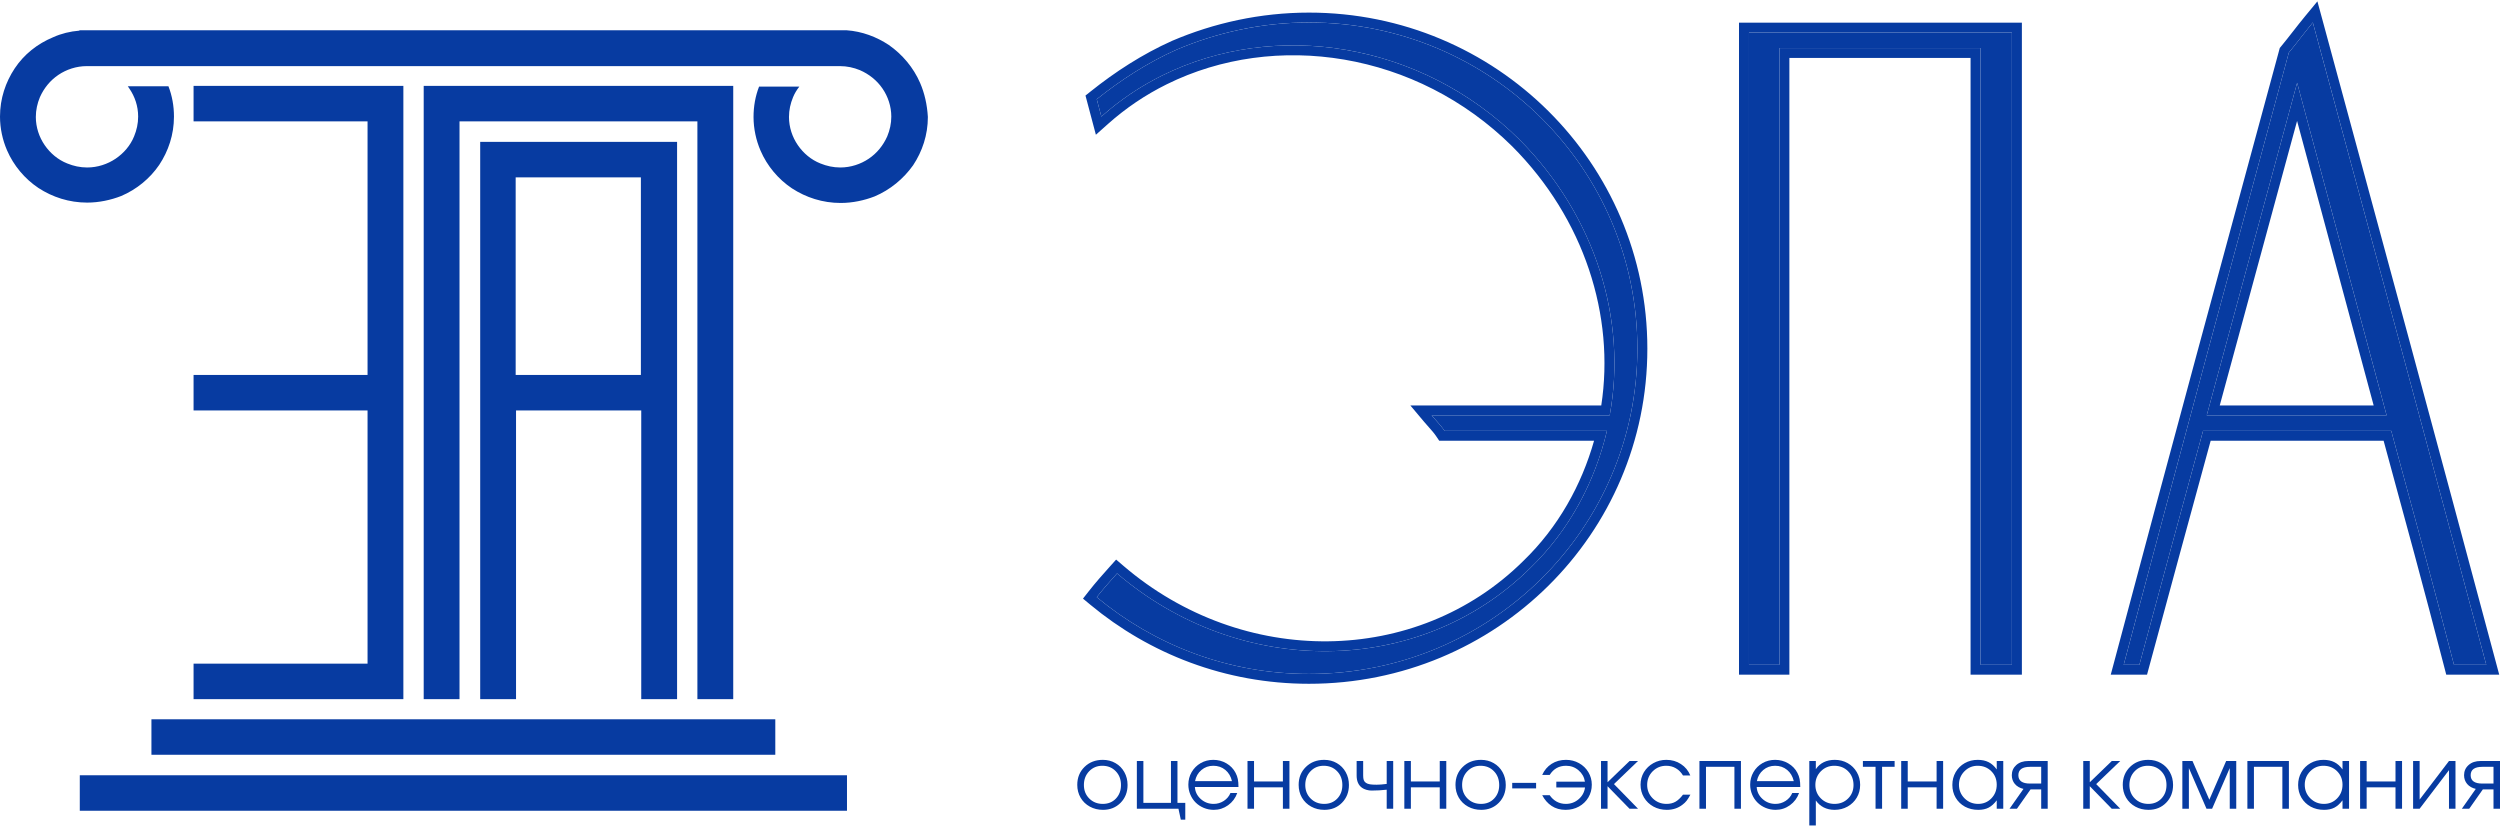 <svg width="150" height="50" viewBox="0 0 150 50" fill="none" xmlns="http://www.w3.org/2000/svg">
<g clip-path="url(#clip0_1020_6322)">
<path d="M46.518 43.157H9.086V45.286H46.518V43.157Z" fill="#073BA1"/>
<path d="M50.819 46.516H4.787V48.645H50.819V46.516Z" fill="#073BA1"/>
<path d="M40.625 41.949V24.627V22.497V10.642V9.588V8.512H28.812V8.973V10.642V22.497V24.627V41.949H30.962V24.627H38.475V41.949H40.625ZM30.94 22.497V10.642H38.453V22.497H30.94Z" fill="#073BA1"/>
<path d="M43.994 41.949V7.282V5.153H41.844H27.571H25.422V7.282V41.949H27.571V7.282H41.844V41.949H43.994Z" fill="#073BA1"/>
<path d="M11.614 39.819V41.949H22.053H24.202V5.153H22.053H11.614V7.282H22.053V22.497H11.614V24.627H22.053V39.819H11.614Z" fill="#073BA1"/>
<path d="M55.207 4.977C54.808 4.055 54.143 3.265 53.323 2.694C52.592 2.211 51.727 1.882 50.796 1.816H4.765V1.838C4.211 1.882 3.679 2.013 3.191 2.233C2.238 2.628 1.441 3.265 0.886 4.099C0.332 4.933 0 5.921 0 6.997C0 7.7 0.155 8.402 0.421 9.017C0.82 9.939 1.485 10.729 2.305 11.278C3.147 11.827 4.144 12.156 5.23 12.156C5.94 12.156 6.649 12.003 7.269 11.761C8.2 11.366 8.998 10.707 9.552 9.895C10.106 9.061 10.438 8.073 10.438 6.997C10.438 6.36 10.328 5.746 10.106 5.175H7.668C7.69 5.219 7.735 5.263 7.757 5.307C8.089 5.79 8.289 6.36 8.289 6.997C8.289 7.414 8.2 7.809 8.045 8.183C7.823 8.732 7.424 9.193 6.937 9.522C6.449 9.851 5.851 10.049 5.23 10.049C4.809 10.049 4.41 9.961 4.034 9.807C3.48 9.588 3.014 9.193 2.682 8.71C2.349 8.227 2.15 7.634 2.15 7.019C2.15 6.602 2.238 6.207 2.394 5.833C2.637 5.285 3.014 4.824 3.502 4.494C3.989 4.165 4.588 3.967 5.208 3.967H9.419H46.187H50.331C50.353 3.967 50.375 3.967 50.397 3.967C50.819 3.967 51.218 4.055 51.594 4.209C52.148 4.45 52.614 4.824 52.946 5.307C53.279 5.79 53.478 6.382 53.478 6.997C53.478 7.414 53.389 7.809 53.234 8.183C52.99 8.732 52.614 9.193 52.126 9.522C51.639 9.851 51.04 10.049 50.42 10.049C49.998 10.049 49.6 9.961 49.223 9.807C48.669 9.588 48.203 9.193 47.871 8.71C47.538 8.227 47.339 7.634 47.339 7.019C47.339 6.602 47.428 6.207 47.583 5.833C47.672 5.614 47.804 5.394 47.96 5.197H45.544C45.322 5.768 45.212 6.382 45.212 7.019C45.212 7.722 45.367 8.424 45.633 9.039C46.031 9.961 46.696 10.751 47.516 11.3C48.358 11.849 49.356 12.178 50.442 12.178C51.151 12.178 51.86 12.025 52.481 11.783C53.412 11.388 54.209 10.729 54.786 9.917C55.34 9.083 55.672 8.095 55.672 7.019C55.628 6.273 55.473 5.592 55.207 4.977Z" fill="#073BA1"/>
<path d="M66.169 45.591C66.45 45.591 66.703 45.656 66.928 45.787C67.156 45.917 67.333 46.097 67.46 46.327C67.589 46.557 67.654 46.814 67.654 47.099C67.654 47.528 67.514 47.884 67.236 48.167C66.957 48.45 66.605 48.591 66.18 48.591C65.889 48.591 65.626 48.527 65.39 48.397C65.154 48.268 64.969 48.089 64.835 47.86C64.703 47.632 64.636 47.376 64.636 47.093C64.636 46.659 64.781 46.3 65.07 46.017C65.359 45.733 65.726 45.591 66.169 45.591ZM66.139 45.946C65.822 45.946 65.559 46.056 65.349 46.276C65.139 46.494 65.034 46.768 65.034 47.099C65.034 47.426 65.141 47.697 65.356 47.911C65.572 48.126 65.843 48.234 66.169 48.234C66.488 48.234 66.749 48.128 66.952 47.917C67.156 47.704 67.259 47.433 67.259 47.104C67.259 46.766 67.154 46.489 66.944 46.273C66.734 46.055 66.466 45.946 66.139 45.946Z" fill="#073BA1"/>
<path d="M70.648 45.66C70.648 45.66 70.648 46.497 70.648 48.172C70.648 48.172 70.804 48.172 71.117 48.172C71.117 48.172 71.117 48.509 71.117 49.182C71.117 49.182 71.028 49.182 70.849 49.182C70.849 49.182 70.802 48.962 70.707 48.523C70.707 48.523 69.875 48.523 68.211 48.523C68.211 48.523 68.211 47.568 68.211 45.66C68.211 45.66 68.342 45.66 68.603 45.66C68.603 45.66 68.603 46.497 68.603 48.172C68.603 48.172 69.155 48.172 70.258 48.172C70.258 48.172 70.258 47.335 70.258 45.66C70.258 45.66 70.388 45.66 70.648 45.66Z" fill="#073BA1"/>
<path d="M74.308 47.219C74.308 47.219 73.436 47.219 71.693 47.219C71.709 47.502 71.826 47.742 72.044 47.94C72.263 48.136 72.521 48.234 72.818 48.234C73.039 48.234 73.242 48.174 73.428 48.055C73.613 47.934 73.747 47.775 73.828 47.579H74.235C74.129 47.881 73.946 48.125 73.688 48.313C73.43 48.498 73.144 48.591 72.829 48.591C72.619 48.591 72.419 48.552 72.23 48.474C72.041 48.395 71.878 48.289 71.742 48.154C71.606 48.02 71.499 47.859 71.419 47.671C71.34 47.484 71.301 47.286 71.301 47.078C71.301 46.806 71.367 46.555 71.499 46.327C71.632 46.098 71.813 45.919 72.041 45.787C72.27 45.656 72.522 45.591 72.798 45.591C73.083 45.591 73.346 45.66 73.585 45.8C73.826 45.94 74.009 46.13 74.134 46.37C74.198 46.491 74.243 46.616 74.269 46.743C74.295 46.87 74.308 47.028 74.308 47.219ZM71.703 46.869H73.918C73.853 46.584 73.719 46.359 73.518 46.194C73.319 46.029 73.078 45.946 72.798 45.946C72.524 45.946 72.287 46.031 72.085 46.201C71.884 46.37 71.757 46.593 71.703 46.869Z" fill="#073BA1"/>
<path d="M77.366 48.523C77.366 48.523 77.235 48.523 76.974 48.523C76.974 48.523 76.974 48.095 76.974 47.239C76.974 47.239 76.397 47.239 75.242 47.239C75.242 47.239 75.242 47.667 75.242 48.523C75.242 48.523 75.111 48.523 74.85 48.523C74.85 48.523 74.85 47.568 74.85 45.66C74.85 45.66 74.98 45.66 75.242 45.66C75.242 45.66 75.242 46.069 75.242 46.889C75.242 46.889 75.82 46.889 76.974 46.889C76.974 46.889 76.974 46.479 76.974 45.66C76.974 45.66 77.104 45.66 77.366 45.66C77.366 45.66 77.366 46.614 77.366 48.523Z" fill="#073BA1"/>
<path d="M79.452 45.591C79.732 45.591 79.985 45.656 80.21 45.787C80.437 45.917 80.615 46.097 80.742 46.327C80.871 46.557 80.936 46.814 80.936 47.099C80.936 47.528 80.797 47.884 80.518 48.167C80.239 48.45 79.887 48.591 79.462 48.591C79.171 48.591 78.908 48.527 78.672 48.397C78.436 48.268 78.252 48.089 78.117 47.86C77.985 47.632 77.919 47.376 77.919 47.093C77.919 46.659 78.063 46.3 78.352 46.017C78.641 45.733 79.007 45.591 79.452 45.591ZM79.421 45.946C79.104 45.946 78.841 46.056 78.631 46.276C78.421 46.494 78.316 46.768 78.316 47.099C78.316 47.426 78.424 47.697 78.639 47.911C78.854 48.126 79.125 48.234 79.452 48.234C79.77 48.234 80.031 48.128 80.234 47.917C80.439 47.704 80.541 47.433 80.541 47.104C80.541 46.766 80.436 46.489 80.226 46.273C80.016 46.055 79.747 45.946 79.421 45.946Z" fill="#073BA1"/>
<path d="M83.592 45.66C83.592 45.66 83.592 46.614 83.592 48.523C83.592 48.523 83.462 48.523 83.202 48.523C83.202 48.523 83.202 48.142 83.202 47.382C82.91 47.416 82.605 47.434 82.291 47.434C82.196 47.434 82.095 47.419 81.989 47.39C81.882 47.359 81.796 47.32 81.731 47.273C81.508 47.121 81.398 46.873 81.398 46.529V45.66C81.398 45.66 81.528 45.66 81.79 45.66C81.79 45.66 81.79 45.949 81.79 46.529C81.79 46.643 81.801 46.734 81.824 46.802C81.848 46.87 81.892 46.927 81.956 46.971C82.019 47.014 82.1 47.043 82.201 47.06C82.302 47.076 82.436 47.083 82.603 47.083C82.756 47.083 82.956 47.067 83.202 47.035V45.66H83.592Z" fill="#073BA1"/>
<path d="M86.777 48.523C86.777 48.523 86.646 48.523 86.385 48.523C86.385 48.523 86.385 48.095 86.385 47.239C86.385 47.239 85.807 47.239 84.653 47.239C84.653 47.239 84.653 47.667 84.653 48.523C84.653 48.523 84.522 48.523 84.26 48.523C84.26 48.523 84.26 47.568 84.26 45.66C84.26 45.66 84.391 45.66 84.653 45.66C84.653 45.66 84.653 46.069 84.653 46.889C84.653 46.889 85.23 46.889 86.385 46.889C86.385 46.889 86.385 46.479 86.385 45.66C86.385 45.66 86.515 45.66 86.777 45.66C86.777 45.66 86.777 46.614 86.777 48.523Z" fill="#073BA1"/>
<path d="M88.862 45.591C89.142 45.591 89.396 45.656 89.621 45.787C89.848 45.917 90.026 46.097 90.153 46.327C90.282 46.557 90.346 46.814 90.346 47.099C90.346 47.528 90.207 47.884 89.928 48.167C89.65 48.45 89.298 48.591 88.873 48.591C88.582 48.591 88.319 48.527 88.083 48.397C87.847 48.268 87.662 48.089 87.528 47.86C87.395 47.632 87.329 47.376 87.329 47.093C87.329 46.659 87.473 46.3 87.763 46.017C88.052 45.733 88.418 45.591 88.862 45.591ZM88.832 45.946C88.515 45.946 88.251 46.056 88.041 46.276C87.831 46.494 87.727 46.768 87.727 47.099C87.727 47.426 87.834 47.697 88.049 47.911C88.264 48.126 88.535 48.234 88.862 48.234C89.18 48.234 89.441 48.128 89.644 47.917C89.849 47.704 89.952 47.433 89.952 47.104C89.952 46.766 89.846 46.489 89.636 46.273C89.426 46.055 89.158 45.946 88.832 45.946Z" fill="#073BA1"/>
<path d="M90.733 46.973C90.733 46.973 91.211 46.973 92.166 46.973C92.166 46.973 92.166 47.083 92.166 47.303C92.166 47.303 91.689 47.303 90.733 47.303C90.733 47.303 90.733 47.193 90.733 46.973Z" fill="#073BA1"/>
<path d="M92.982 47.712C93.09 47.874 93.228 48.002 93.394 48.096C93.563 48.188 93.748 48.234 93.95 48.234C94.245 48.234 94.501 48.14 94.719 47.952C94.935 47.765 95.063 47.531 95.101 47.249H93.379V46.899C93.379 46.899 93.951 46.899 95.096 46.899C95.051 46.623 94.922 46.396 94.711 46.217C94.499 46.036 94.251 45.946 93.965 45.946C93.538 45.946 93.211 46.129 92.982 46.495H92.532C92.658 46.212 92.846 45.991 93.095 45.831C93.346 45.671 93.634 45.591 93.96 45.591C94.244 45.591 94.504 45.657 94.742 45.79C94.979 45.921 95.166 46.101 95.302 46.329C95.439 46.558 95.508 46.809 95.508 47.083C95.508 47.363 95.439 47.618 95.302 47.85C95.164 48.08 94.975 48.262 94.734 48.395C94.493 48.526 94.226 48.591 93.934 48.591C93.614 48.591 93.335 48.513 93.098 48.356C92.862 48.2 92.674 47.985 92.532 47.712H92.982Z" fill="#073BA1"/>
<path d="M96.061 45.66C96.061 45.66 96.192 45.66 96.453 45.66C96.453 45.66 96.453 46.085 96.453 46.935C96.453 46.935 96.893 46.51 97.774 45.66C97.774 45.66 97.943 45.66 98.281 45.66C98.281 45.66 97.799 46.121 96.838 47.045C96.838 47.045 97.319 47.538 98.281 48.523C98.281 48.523 98.11 48.523 97.769 48.523C97.769 48.523 97.331 48.072 96.453 47.173C96.453 47.173 96.453 47.623 96.453 48.523C96.453 48.523 96.322 48.523 96.061 48.523C96.061 48.523 96.061 47.568 96.061 45.66Z" fill="#073BA1"/>
<path d="M100.98 47.679C100.98 47.679 101.129 47.679 101.424 47.679C101.341 47.834 101.266 47.956 101.197 48.044C101.129 48.131 101.046 48.211 100.949 48.282C100.684 48.488 100.37 48.591 100.008 48.591C99.715 48.591 99.448 48.526 99.207 48.395C98.966 48.262 98.777 48.08 98.639 47.85C98.502 47.618 98.433 47.363 98.433 47.083C98.433 46.809 98.501 46.558 98.636 46.329C98.775 46.101 98.962 45.921 99.199 45.79C99.437 45.657 99.697 45.591 99.981 45.591C100.308 45.591 100.6 45.675 100.856 45.844C101.115 46.012 101.302 46.241 101.419 46.529H100.98C100.869 46.341 100.726 46.197 100.554 46.097C100.382 45.996 100.19 45.946 99.976 45.946C99.654 45.946 99.383 46.057 99.161 46.278C98.941 46.5 98.83 46.772 98.83 47.093C98.83 47.412 98.942 47.682 99.166 47.904C99.391 48.124 99.667 48.234 99.992 48.234C100.199 48.234 100.376 48.191 100.526 48.106C100.677 48.021 100.829 47.878 100.98 47.679Z" fill="#073BA1"/>
<path d="M104.457 48.523C104.457 48.523 104.326 48.523 104.065 48.523C104.065 48.523 104.065 47.685 104.065 46.01C104.065 46.01 103.496 46.01 102.359 46.01C102.359 46.01 102.359 46.847 102.359 48.523C102.359 48.523 102.228 48.523 101.966 48.523C101.966 48.523 101.966 47.568 101.966 45.66C101.966 45.66 102.797 45.66 104.457 45.66C104.457 45.66 104.457 46.614 104.457 48.523Z" fill="#073BA1"/>
<path d="M108.016 47.219C108.016 47.219 107.145 47.219 105.402 47.219C105.417 47.502 105.534 47.742 105.753 47.94C105.971 48.136 106.229 48.234 106.527 48.234C106.747 48.234 106.95 48.174 107.136 48.055C107.322 47.934 107.456 47.775 107.536 47.579H107.944C107.838 47.881 107.655 48.125 107.397 48.313C107.139 48.498 106.852 48.591 106.537 48.591C106.327 48.591 106.128 48.552 105.939 48.474C105.749 48.395 105.587 48.289 105.451 48.154C105.315 48.02 105.207 47.859 105.128 47.671C105.049 47.484 105.01 47.286 105.01 47.078C105.01 46.806 105.075 46.555 105.208 46.327C105.34 46.098 105.521 45.919 105.75 45.787C105.979 45.656 106.231 45.591 106.507 45.591C106.792 45.591 107.055 45.66 107.293 45.8C107.535 45.94 107.718 46.13 107.843 46.37C107.907 46.491 107.952 46.616 107.977 46.743C108.004 46.87 108.016 47.028 108.016 47.219ZM105.412 46.869H107.627C107.561 46.584 107.428 46.359 107.227 46.194C107.027 46.029 106.787 45.946 106.507 45.946C106.233 45.946 105.995 46.031 105.794 46.201C105.593 46.37 105.465 46.593 105.412 46.869Z" fill="#073BA1"/>
<path d="M108.558 45.66C108.558 45.66 108.689 45.66 108.95 45.66C108.95 45.66 108.95 45.823 108.95 46.15C109.071 45.968 109.228 45.829 109.42 45.734C109.615 45.638 109.837 45.591 110.086 45.591C110.37 45.591 110.628 45.656 110.86 45.787C111.093 45.919 111.275 46.099 111.408 46.329C111.542 46.558 111.609 46.812 111.609 47.093C111.609 47.371 111.542 47.625 111.408 47.855C111.274 48.084 111.089 48.263 110.853 48.395C110.619 48.526 110.36 48.591 110.076 48.591C109.837 48.591 109.621 48.544 109.428 48.448C109.237 48.351 109.078 48.211 108.95 48.029V49.527H108.558V45.66ZM110.055 45.946C109.737 45.946 109.469 46.057 109.25 46.278C109.032 46.5 108.922 46.772 108.922 47.093C108.922 47.416 109.032 47.687 109.253 47.906C109.473 48.125 109.746 48.234 110.071 48.234C110.396 48.234 110.667 48.126 110.884 47.911C111.102 47.695 111.211 47.426 111.211 47.104C111.211 46.766 111.102 46.489 110.884 46.273C110.667 46.055 110.39 45.946 110.055 45.946Z" fill="#073BA1"/>
<path d="M113.677 46.01C113.677 46.01 113.426 46.01 112.925 46.01C112.925 46.01 112.925 46.847 112.925 48.523C112.925 48.523 112.795 48.523 112.533 48.523C112.533 48.523 112.533 47.685 112.533 46.01C112.533 46.01 112.28 46.01 111.774 46.01C111.774 46.01 111.774 45.893 111.774 45.66C111.774 45.66 112.409 45.66 113.677 45.66C113.677 45.66 113.677 45.776 113.677 46.01Z" fill="#073BA1"/>
<path d="M116.588 48.523C116.588 48.523 116.457 48.523 116.196 48.523C116.196 48.523 116.196 48.095 116.196 47.239C116.196 47.239 115.619 47.239 114.464 47.239C114.464 47.239 114.464 47.667 114.464 48.523C114.464 48.523 114.333 48.523 114.072 48.523C114.072 48.523 114.072 47.568 114.072 45.66C114.072 45.66 114.202 45.66 114.464 45.66C114.464 45.66 114.464 46.069 114.464 46.889C114.464 46.889 115.041 46.889 116.196 46.889C116.196 46.889 116.196 46.479 116.196 45.66C116.196 45.66 116.326 45.66 116.588 45.66C116.588 45.66 116.588 46.614 116.588 48.523Z" fill="#073BA1"/>
<path d="M120.196 45.66C120.196 45.66 120.196 46.614 120.196 48.523C120.196 48.523 120.065 48.523 119.804 48.523C119.804 48.523 119.804 48.355 119.804 48.019C119.651 48.223 119.488 48.37 119.316 48.459C119.146 48.547 118.938 48.591 118.694 48.591C118.4 48.591 118.134 48.528 117.896 48.4C117.661 48.27 117.476 48.092 117.342 47.865C117.207 47.637 117.141 47.382 117.141 47.099C117.141 46.816 117.206 46.559 117.339 46.329C117.471 46.099 117.654 45.919 117.886 45.787C118.119 45.656 118.378 45.591 118.663 45.591C118.916 45.591 119.133 45.637 119.314 45.729C119.496 45.819 119.659 45.965 119.804 46.166V45.66H120.196ZM118.658 45.946C118.349 45.946 118.084 46.057 117.866 46.278C117.647 46.5 117.538 46.768 117.538 47.083C117.538 47.405 117.65 47.678 117.873 47.901C118.097 48.123 118.369 48.234 118.689 48.234C119.003 48.234 119.268 48.124 119.481 47.904C119.696 47.682 119.804 47.409 119.804 47.083C119.804 46.758 119.695 46.487 119.476 46.27C119.257 46.054 118.985 45.946 118.658 45.946Z" fill="#073BA1"/>
<path d="M122.472 47.014C122.472 47.014 122.472 46.679 122.472 46.01C122.472 46.01 122.249 46.01 121.801 46.01C121.335 46.01 121.102 46.178 121.102 46.513C121.102 46.847 121.335 47.014 121.801 47.014C121.801 47.014 122.025 47.014 122.472 47.014ZM121.833 47.364C121.833 47.364 121.561 47.751 121.017 48.523C121.017 48.523 120.869 48.523 120.573 48.523C120.573 48.523 120.852 48.126 121.409 47.334C121.19 47.284 121.019 47.186 120.893 47.04C120.769 46.892 120.708 46.716 120.708 46.513C120.708 46.266 120.798 46.063 120.978 45.902C121.16 45.74 121.401 45.66 121.701 45.66H122.862V48.523C122.862 48.523 122.732 48.523 122.472 48.523C122.472 48.523 122.472 48.136 122.472 47.364C122.472 47.364 122.26 47.364 121.833 47.364Z" fill="#073BA1"/>
<path d="M124.995 45.66C124.995 45.66 125.125 45.66 125.387 45.66C125.387 45.66 125.387 46.085 125.387 46.935C125.387 46.935 125.827 46.51 126.708 45.66C126.708 45.66 126.877 45.66 127.214 45.66C127.214 45.66 126.733 46.121 125.771 47.045C125.771 47.045 126.252 47.538 127.214 48.523C127.214 48.523 127.043 48.523 126.703 48.523C126.703 48.523 126.264 48.072 125.387 47.173C125.387 47.173 125.387 47.623 125.387 48.523C125.387 48.523 125.256 48.523 124.995 48.523C124.995 48.523 124.995 47.568 124.995 45.66Z" fill="#073BA1"/>
<path d="M128.9 45.591C129.18 45.591 129.433 45.656 129.659 45.787C129.885 45.917 130.062 46.097 130.19 46.327C130.319 46.557 130.384 46.814 130.384 47.099C130.384 47.528 130.245 47.884 129.966 48.167C129.687 48.45 129.335 48.591 128.91 48.591C128.619 48.591 128.356 48.527 128.12 48.397C127.884 48.268 127.699 48.089 127.565 47.86C127.433 47.632 127.366 47.376 127.366 47.093C127.366 46.659 127.511 46.3 127.8 46.017C128.089 45.733 128.456 45.591 128.9 45.591ZM128.868 45.946C128.552 45.946 128.289 46.056 128.079 46.276C127.869 46.494 127.764 46.768 127.764 47.099C127.764 47.426 127.872 47.697 128.087 47.911C128.302 48.126 128.573 48.234 128.9 48.234C129.218 48.234 129.479 48.128 129.682 47.917C129.886 47.704 129.989 47.433 129.989 47.104C129.989 46.766 129.884 46.489 129.674 46.273C129.464 46.055 129.195 45.946 128.868 45.946Z" fill="#073BA1"/>
<path d="M130.941 48.523C130.941 48.523 130.941 47.568 130.941 45.66C130.941 45.66 131.144 45.66 131.55 45.66C131.55 45.66 131.887 46.434 132.56 47.983C132.56 47.983 132.896 47.209 133.569 45.66C133.569 45.66 133.771 45.66 134.175 45.66C134.175 45.66 134.175 46.614 134.175 48.523C134.175 48.523 134.045 48.523 133.785 48.523C133.785 48.523 133.785 47.71 133.785 46.084C133.785 46.084 133.433 46.897 132.727 48.523C132.727 48.523 132.615 48.523 132.389 48.523C132.389 48.523 132.037 47.71 131.333 46.084C131.333 46.084 131.333 46.897 131.333 48.523C131.333 48.523 131.202 48.523 130.941 48.523Z" fill="#073BA1"/>
<path d="M137.334 48.523C137.334 48.523 137.204 48.523 136.942 48.523C136.942 48.523 136.942 47.685 136.942 46.01C136.942 46.01 136.373 46.01 135.236 46.01C135.236 46.01 135.236 46.847 135.236 48.523C135.236 48.523 135.105 48.523 134.843 48.523C134.843 48.523 134.843 47.568 134.843 45.66C134.843 45.66 135.674 45.66 137.334 45.66C137.334 45.66 137.334 46.614 137.334 48.523Z" fill="#073BA1"/>
<path d="M140.943 45.66C140.943 45.66 140.943 46.614 140.943 48.523C140.943 48.523 140.812 48.523 140.551 48.523C140.551 48.523 140.551 48.355 140.551 48.019C140.397 48.223 140.235 48.37 140.063 48.459C139.892 48.547 139.685 48.591 139.441 48.591C139.147 48.591 138.88 48.528 138.643 48.4C138.408 48.27 138.222 48.092 138.088 47.865C137.954 47.637 137.887 47.382 137.887 47.099C137.887 46.816 137.953 46.559 138.086 46.329C138.218 46.099 138.4 45.919 138.633 45.787C138.865 45.656 139.124 45.591 139.409 45.591C139.662 45.591 139.879 45.637 140.06 45.729C140.243 45.819 140.406 45.965 140.551 46.166V45.66H140.943ZM139.404 45.946C139.095 45.946 138.83 46.057 138.612 46.278C138.394 46.5 138.285 46.768 138.285 47.083C138.285 47.405 138.396 47.678 138.62 47.901C138.844 48.123 139.115 48.234 139.436 48.234C139.75 48.234 140.014 48.124 140.228 47.904C140.443 47.682 140.551 47.409 140.551 47.083C140.551 46.758 140.441 46.487 140.223 46.27C140.004 46.054 139.731 45.946 139.404 45.946Z" fill="#073BA1"/>
<path d="M144.123 48.523C144.123 48.523 143.992 48.523 143.73 48.523C143.73 48.523 143.73 48.095 143.73 47.239C143.73 47.239 143.153 47.239 141.999 47.239C141.999 47.239 141.999 47.667 141.999 48.523C141.999 48.523 141.868 48.523 141.606 48.523C141.606 48.523 141.606 47.568 141.606 45.66C141.606 45.66 141.737 45.66 141.999 45.66C141.999 45.66 141.999 46.069 141.999 46.889C141.999 46.889 142.575 46.889 143.73 46.889C143.73 46.889 143.73 46.479 143.73 45.66C143.73 45.66 143.861 45.66 144.123 45.66C144.123 45.66 144.123 46.614 144.123 48.523Z" fill="#073BA1"/>
<path d="M146.939 45.66C146.939 45.66 147.069 45.66 147.329 45.66C147.329 45.66 147.329 46.614 147.329 48.523C147.329 48.523 147.198 48.523 146.939 48.523C146.939 48.523 146.939 47.751 146.939 46.209C146.939 46.209 146.352 46.98 145.178 48.523C145.178 48.523 145.048 48.523 144.786 48.523C144.786 48.523 144.786 47.568 144.786 45.66C144.786 45.66 144.917 45.66 145.178 45.66C145.178 45.66 145.178 46.431 145.178 47.973C145.178 47.973 145.765 47.202 146.939 45.66Z" fill="#073BA1"/>
<path d="M149.61 47.014C149.61 47.014 149.61 46.679 149.61 46.01C149.61 46.01 149.386 46.01 148.939 46.01C148.473 46.01 148.24 46.178 148.24 46.513C148.24 46.847 148.473 47.014 148.939 47.014C148.939 47.014 149.163 47.014 149.61 47.014ZM148.97 47.364C148.97 47.364 148.698 47.751 148.154 48.523C148.154 48.523 148.006 48.523 147.711 48.523C147.711 48.523 147.989 48.126 148.547 47.334C148.328 47.284 148.156 47.186 148.03 47.04C147.907 46.892 147.844 46.716 147.844 46.513C147.844 46.266 147.935 46.063 148.116 45.902C148.298 45.74 148.539 45.66 148.838 45.66H150V48.523C150 48.523 149.87 48.523 149.61 48.523C149.61 48.523 149.61 48.136 149.61 47.364C149.61 47.364 149.396 47.364 148.97 47.364Z" fill="#073BA1"/>
<path d="M78.537 1.349C75.714 1.349 73.001 1.952 70.566 2.993C68.85 3.761 67.245 4.802 65.805 5.953L66.082 6.995C67.189 6.008 68.407 5.186 69.736 4.528C76.489 1.184 85.235 2.5 91.157 8.365C95.752 12.97 97.634 19.22 96.582 24.921H85.899C86.176 25.25 86.453 25.524 86.674 25.853H96.416C95.697 28.868 94.202 31.773 91.822 34.076C85.18 40.654 74.385 40.709 67.023 34.405C66.58 34.898 66.193 35.337 65.805 35.83C69.237 38.681 73.666 40.435 78.537 40.435C89.442 40.435 98.243 31.718 98.243 20.919C98.243 10.12 89.442 1.349 78.537 1.349Z" fill="#073BA1"/>
<path d="M106.765 39.887V2.883H118.832V39.887H120.714V1.952C115.455 1.952 110.197 1.952 104.939 1.952V39.887H106.765Z" fill="#073BA1"/>
<path d="M138.769 1.349C138.271 1.952 137.828 2.555 137.33 3.158C134.009 15.382 130.687 27.607 127.422 39.887H128.363C129.636 35.172 130.909 30.512 132.182 25.853H143.475C144.748 30.512 146.021 35.172 147.239 39.887H149.176C145.744 27.059 142.256 14.176 138.769 1.349ZM132.404 24.921L137.828 4.967L143.198 24.921H132.404Z" fill="#073BA1"/>
<path fill-rule="evenodd" clip-rule="evenodd" d="M70.324 2.451L70.329 2.449C72.835 1.377 75.628 0.756 78.537 0.756C89.774 0.756 98.841 9.795 98.841 20.919C98.841 32.046 89.772 41.027 78.537 41.027C73.518 41.027 68.955 39.219 65.421 36.284L64.979 35.917L65.333 35.466C65.734 34.956 66.132 34.505 66.576 34.011L66.968 33.575L67.414 33.957C74.56 40.076 84.997 39.997 91.399 33.657L91.401 33.654L91.404 33.652C93.502 31.623 94.89 29.101 95.644 26.445H86.354L86.176 26.181C86.047 25.99 85.912 25.838 85.745 25.65C85.654 25.548 85.553 25.435 85.439 25.3L84.622 24.328H96.076C96.901 18.957 95.064 13.124 90.734 8.783C84.986 3.092 76.517 1.832 70.003 5.058C68.723 5.692 67.55 6.484 66.482 7.435L65.753 8.085L65.129 5.733L65.43 5.493C66.899 4.317 68.548 3.246 70.32 2.453L70.324 2.451ZM91.158 8.365C95.752 12.97 97.634 19.22 96.582 24.921H85.899C85.987 25.026 86.076 25.125 86.162 25.222C86.249 25.32 86.334 25.416 86.415 25.513C86.507 25.623 86.594 25.734 86.674 25.853H96.416C96.369 26.051 96.318 26.248 96.265 26.445C95.497 29.247 94.046 31.924 91.822 34.076C85.18 40.654 74.385 40.709 67.023 34.405C66.58 34.898 66.193 35.337 65.805 35.83C69.237 38.681 73.665 40.435 78.537 40.435C89.442 40.435 98.243 31.718 98.243 20.919C98.243 10.12 89.442 1.348 78.537 1.348C75.714 1.348 73.001 1.951 70.566 2.993C68.85 3.761 67.245 4.802 65.805 5.953L66.082 6.995C66.248 6.847 66.416 6.704 66.586 6.563C67.556 5.766 68.606 5.088 69.736 4.528C76.489 1.184 85.234 2.5 91.158 8.365ZM107.363 40.479H104.34V1.359H121.313V40.479H118.234V3.476H107.363V40.479ZM106.765 39.887H104.939V1.951H120.714V39.887H118.832V2.883H106.765V39.887ZM139.044 0.081L139.347 1.194C142.834 14.023 146.322 26.906 149.754 39.735L149.953 40.479H146.774L146.659 40.033C145.48 35.471 144.25 30.959 143.017 26.445H132.64C131.407 30.959 130.174 35.474 128.941 40.04L128.822 40.479H126.645L126.844 39.736C130.109 27.456 133.431 15.231 136.752 3.008L136.752 3.004L136.786 2.881L136.867 2.782C137.11 2.488 137.341 2.193 137.576 1.891L137.579 1.888C137.812 1.589 138.052 1.281 138.307 0.973L139.044 0.081ZM132.182 25.853H143.475C144.748 30.512 146.021 35.172 147.239 39.887H149.176C149.123 39.689 149.07 39.492 149.017 39.294C145.7 26.898 142.331 14.453 138.962 2.057C138.898 1.821 138.833 1.585 138.769 1.348C138.611 1.541 138.457 1.733 138.307 1.925C138.22 2.034 138.135 2.144 138.05 2.253C137.814 2.555 137.579 2.856 137.33 3.158C134.062 15.186 130.794 27.214 127.579 39.294C127.527 39.492 127.474 39.689 127.422 39.887H128.363C129.635 35.174 130.908 30.516 132.181 25.859L132.182 25.853ZM132.404 24.921H143.197L137.828 4.967L132.404 24.921ZM137.825 7.256L133.184 24.328H142.42L137.825 7.256Z" fill="#073BA1"/>
</g>
<defs>
<clipPath id="clip0_1020_6322">
<rect width="150" height="50" fill="white"/>
</clipPath>
</defs>
</svg>
